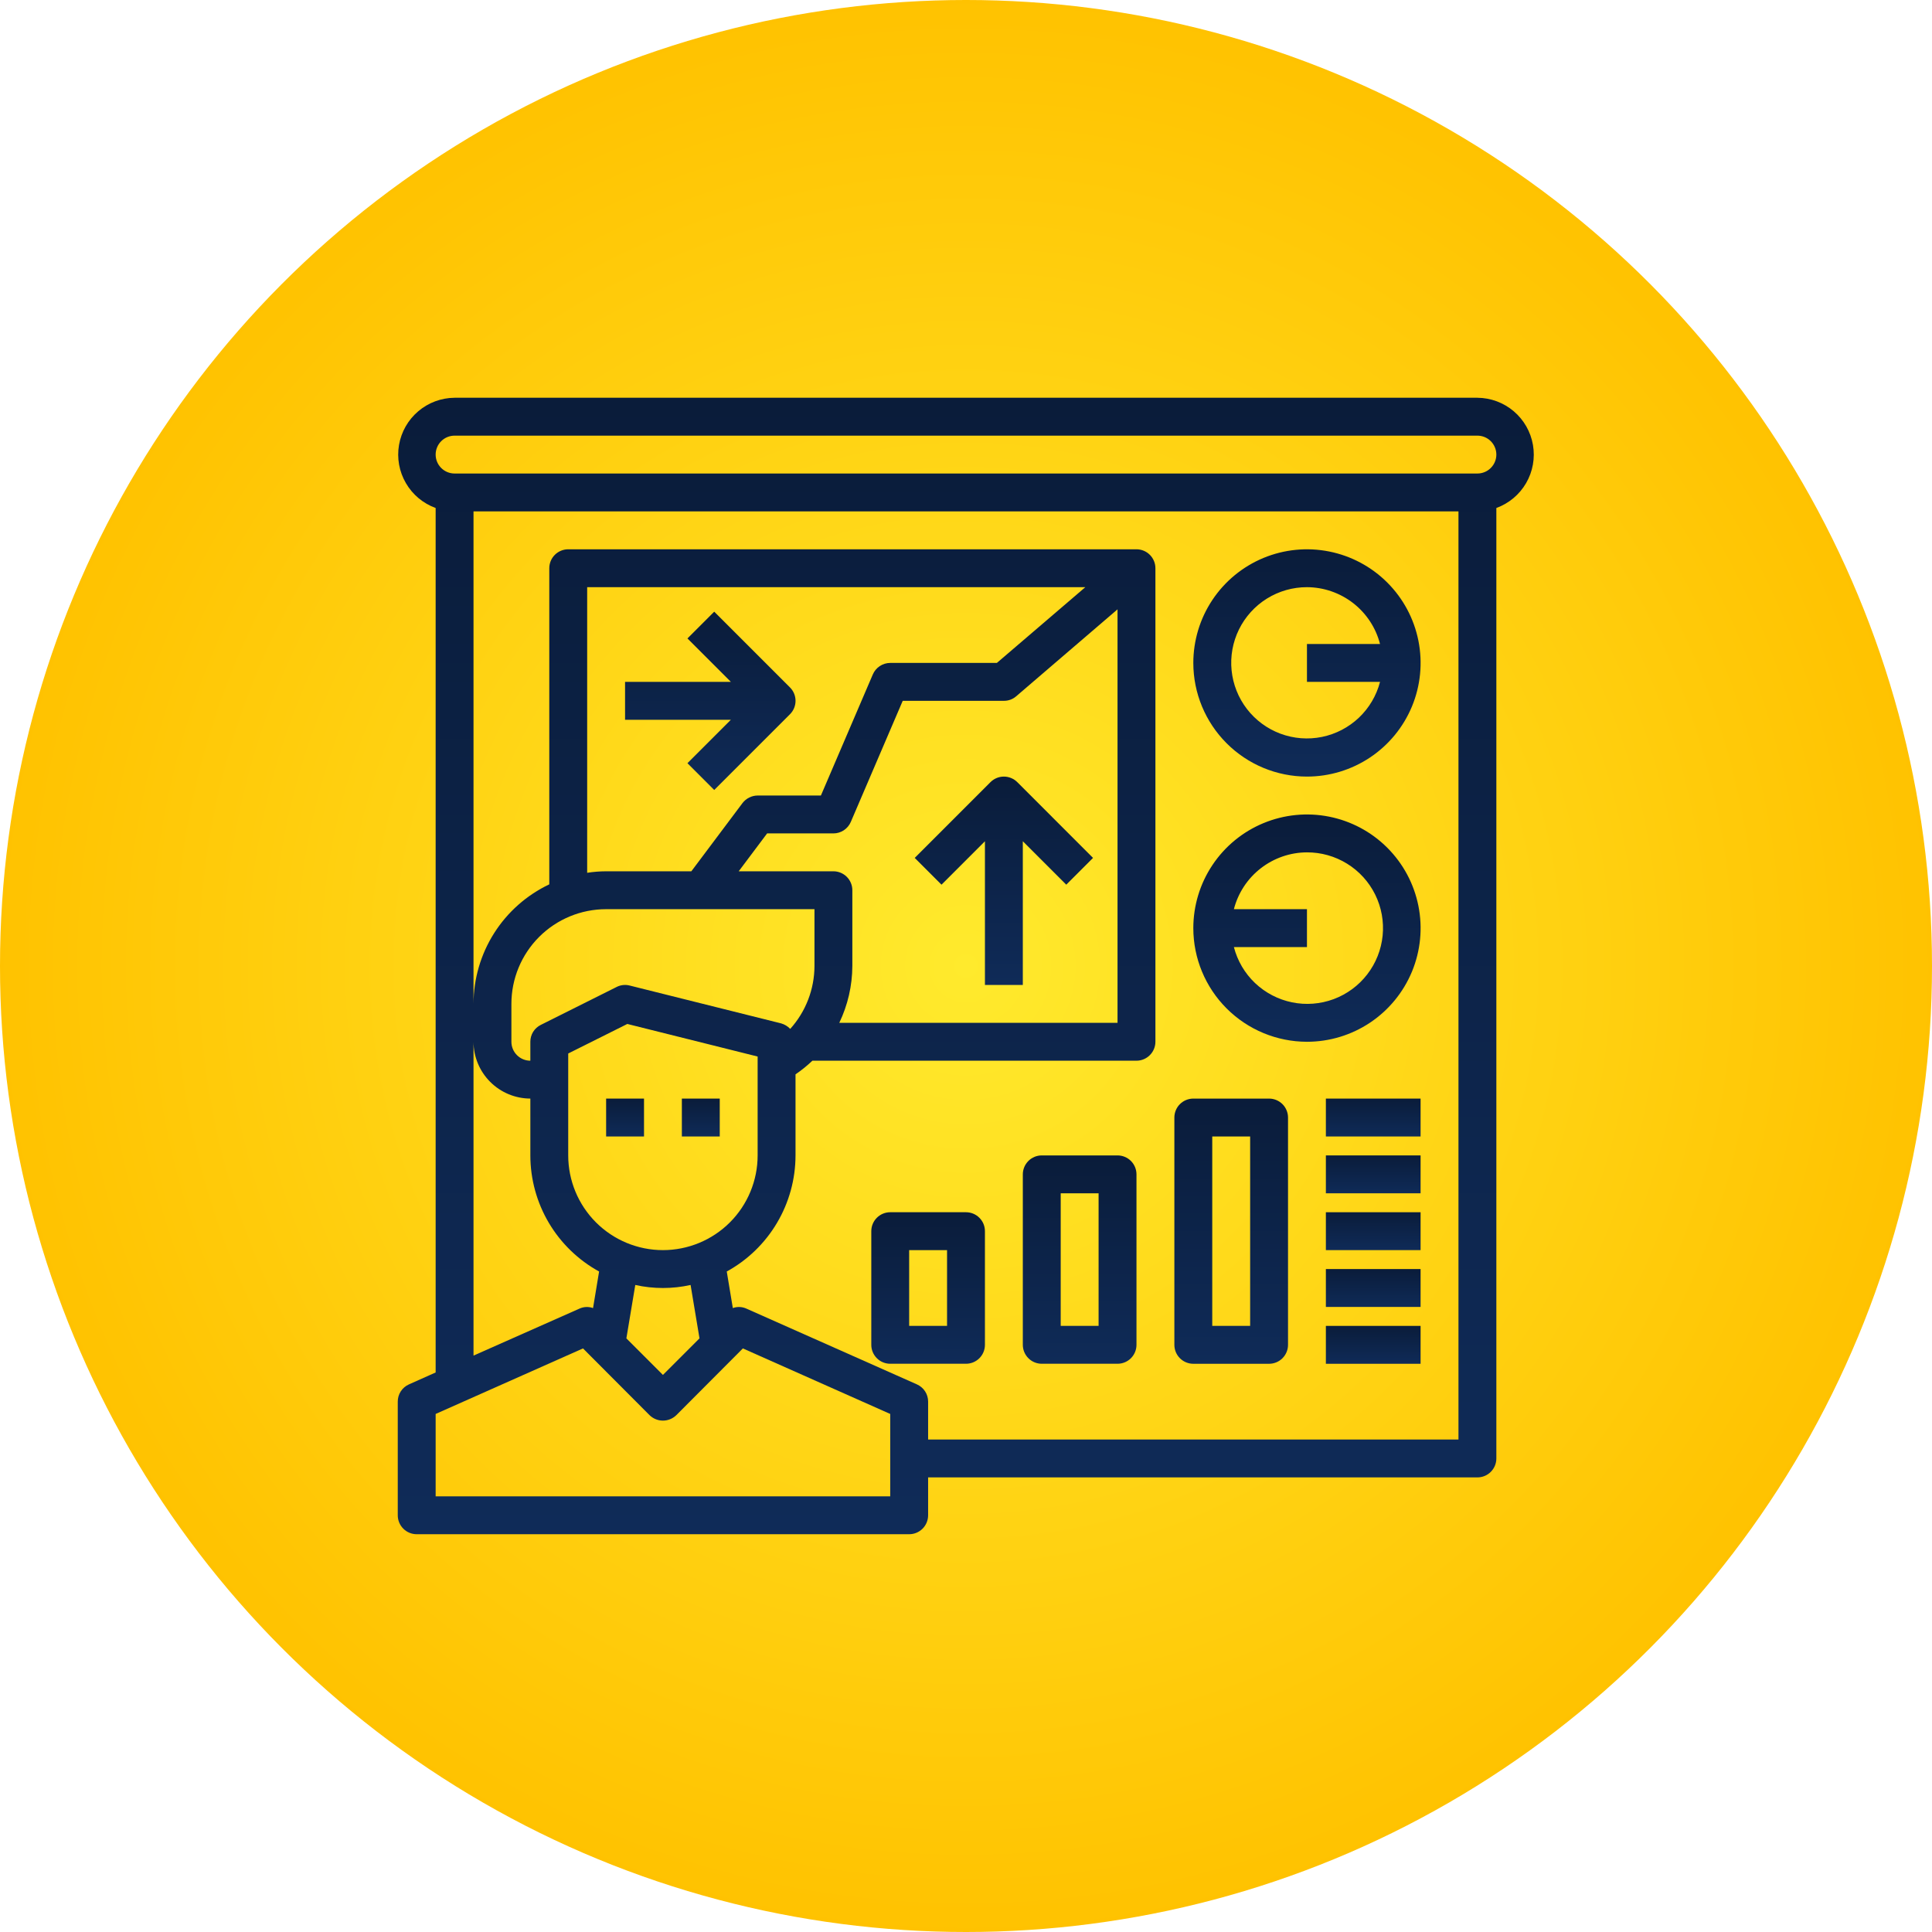 <svg width="100" height="100" viewBox="0 0 100 100" fill="none" xmlns="http://www.w3.org/2000/svg">
<circle cx="50" cy="50" r="50" fill="url(#paint0_radial)"/>
<path d="M76.47 20.588H23.529C22.839 20.593 22.173 20.841 21.648 21.287C21.122 21.734 20.77 22.351 20.653 23.031C20.536 23.711 20.662 24.41 21.009 25.006C21.355 25.603 21.9 26.058 22.549 26.294V71.039L21.166 71.656C20.993 71.733 20.846 71.858 20.744 72.016C20.641 72.175 20.587 72.36 20.588 72.549V78.431C20.588 78.691 20.691 78.94 20.875 79.124C21.059 79.308 21.308 79.411 21.568 79.411H47.059C47.319 79.411 47.568 79.308 47.752 79.124C47.936 78.94 48.039 78.691 48.039 78.431V76.47H76.47C76.73 76.47 76.98 76.367 77.163 76.183C77.347 75.999 77.451 75.75 77.451 75.49V26.294C78.099 26.058 78.644 25.603 78.991 25.006C79.337 24.41 79.463 23.711 79.346 23.031C79.229 22.351 78.877 21.734 78.352 21.287C77.826 20.841 77.16 20.593 76.47 20.588ZM46.078 77.451H22.549V73.186L30.176 69.794L33.617 73.245C33.802 73.428 34.053 73.531 34.313 73.531C34.574 73.531 34.824 73.428 35.01 73.245L38.451 69.794L46.078 73.186V77.451ZM43.137 45.098H38.235L39.706 43.137H43.137C43.329 43.137 43.517 43.08 43.678 42.974C43.838 42.867 43.964 42.716 44.039 42.539L46.725 36.274H51.961C52.195 36.277 52.422 36.193 52.598 36.039L57.843 31.539V52.941H43.441C43.882 52.023 44.113 51.018 44.117 50V46.078C44.117 45.818 44.014 45.569 43.83 45.385C43.646 45.201 43.397 45.098 43.137 45.098ZM51.598 34.313H46.078C45.886 34.313 45.697 34.37 45.537 34.477C45.377 34.583 45.251 34.734 45.176 34.911L42.49 41.176H39.215C39.063 41.177 38.914 41.213 38.778 41.281C38.642 41.349 38.523 41.447 38.431 41.568L35.784 45.098H31.372C31.044 45.099 30.716 45.125 30.392 45.176V30.392H56.176L51.598 34.313ZM31.372 47.059H42.157V50C42.154 51.202 41.707 52.362 40.902 53.255C40.773 53.12 40.61 53.022 40.431 52.97L32.588 51.01C32.36 50.952 32.12 50.98 31.911 51.088L27.99 53.049C27.827 53.129 27.691 53.254 27.595 53.408C27.5 53.562 27.45 53.74 27.451 53.921V54.902C27.191 54.902 26.941 54.798 26.757 54.614C26.574 54.431 26.47 54.181 26.47 53.921V51.96C26.47 50.66 26.987 49.413 27.906 48.494C28.825 47.575 30.072 47.059 31.372 47.059ZM34.313 64.706C33.013 64.706 31.767 64.189 30.847 63.27C29.928 62.35 29.411 61.104 29.411 59.804V54.529L32.47 53L39.215 54.686V59.804C39.215 61.104 38.699 62.35 37.78 63.27C36.86 64.189 35.614 64.706 34.313 64.706ZM36.206 69.274L34.313 71.166L32.421 69.274L32.882 66.51C33.825 66.719 34.802 66.719 35.745 66.51L36.206 69.274ZM27.451 56.862V59.804C27.452 61.032 27.782 62.238 28.408 63.295C29.034 64.352 29.933 65.222 31.009 65.813L30.696 67.706C30.466 67.622 30.212 67.633 29.99 67.735L24.509 70.166V53.921C24.512 54.701 24.822 55.447 25.373 55.998C25.925 56.55 26.671 56.86 27.451 56.862ZM75.49 74.51H48.039V72.549C48.04 72.36 47.986 72.175 47.883 72.016C47.78 71.858 47.633 71.733 47.461 71.656L38.637 67.735C38.415 67.633 38.161 67.622 37.931 67.706L37.617 65.813C38.694 65.222 39.593 64.352 40.218 63.295C40.844 62.238 41.175 61.032 41.176 59.804V55.608C41.486 55.397 41.778 55.161 42.049 54.902H58.823C59.083 54.902 59.333 54.798 59.516 54.614C59.7 54.431 59.804 54.181 59.804 53.921V29.411C59.804 29.151 59.7 28.902 59.516 28.718C59.333 28.534 59.083 28.431 58.823 28.431H29.411C29.151 28.431 28.902 28.534 28.718 28.718C28.534 28.902 28.431 29.151 28.431 29.411V45.774C27.26 46.33 26.27 47.206 25.576 48.3C24.882 49.395 24.512 50.664 24.509 51.96V26.47H75.49V74.51ZM76.47 24.509H23.529C23.269 24.509 23.02 24.406 22.836 24.222C22.652 24.038 22.549 23.789 22.549 23.529C22.549 23.269 22.652 23.02 22.836 22.836C23.02 22.652 23.269 22.549 23.529 22.549H76.47C76.73 22.549 76.98 22.652 77.163 22.836C77.347 23.02 77.451 23.269 77.451 23.529C77.451 23.789 77.347 24.038 77.163 24.222C76.98 24.406 76.73 24.509 76.47 24.509Z" fill="url(#paint1_linear)"/>
<path d="M35.582 39.503L36.968 40.89L40.89 36.968C41.074 36.784 41.177 36.535 41.177 36.275C41.177 36.015 41.074 35.766 40.89 35.582L36.968 31.66L35.582 33.046L37.83 35.294H32.353V37.255H37.83L35.582 39.503Z" fill="url(#paint2_linear)"/>
<path d="M67.648 40.196C68.811 40.196 69.949 39.851 70.916 39.205C71.883 38.559 72.637 37.64 73.083 36.565C73.528 35.49 73.644 34.307 73.417 33.166C73.19 32.025 72.63 30.977 71.807 30.154C70.985 29.332 69.937 28.772 68.796 28.545C67.654 28.318 66.472 28.434 65.397 28.879C64.322 29.325 63.403 30.079 62.757 31.046C62.111 32.013 61.766 33.151 61.766 34.314C61.767 35.874 62.387 37.369 63.49 38.472C64.593 39.575 66.088 40.195 67.648 40.196ZM67.648 30.392C68.515 30.396 69.356 30.686 70.041 31.218C70.725 31.75 71.214 32.494 71.43 33.334H67.648V35.294H71.43C71.246 36.003 70.866 36.645 70.335 37.149C69.803 37.652 69.141 37.997 68.424 38.143C67.707 38.289 66.963 38.231 66.277 37.976C65.591 37.721 64.99 37.278 64.543 36.699C64.096 36.119 63.82 35.426 63.747 34.697C63.674 33.969 63.807 33.235 64.13 32.578C64.454 31.921 64.955 31.368 65.576 30.982C66.198 30.596 66.916 30.391 67.648 30.392Z" fill="url(#paint3_linear)"/>
<path d="M67.648 53.922C68.811 53.922 69.949 53.577 70.916 52.931C71.883 52.284 72.637 51.365 73.083 50.291C73.528 49.216 73.644 48.033 73.417 46.892C73.19 45.751 72.63 44.703 71.807 43.88C70.985 43.057 69.937 42.497 68.796 42.27C67.654 42.043 66.472 42.16 65.397 42.605C64.322 43.05 63.403 43.804 62.757 44.772C62.111 45.739 61.766 46.876 61.766 48.04C61.767 49.599 62.387 51.094 63.49 52.197C64.593 53.3 66.088 53.92 67.648 53.922ZM67.648 44.118C68.382 44.115 69.102 44.319 69.726 44.705C70.351 45.091 70.854 45.645 71.179 46.303C71.504 46.961 71.638 47.698 71.565 48.428C71.492 49.159 71.216 49.854 70.767 50.435C70.319 51.016 69.716 51.46 69.028 51.716C68.34 51.971 67.594 52.029 66.875 51.881C66.156 51.734 65.493 51.387 64.96 50.882C64.428 50.376 64.049 49.731 63.866 49.02H67.648V47.059H63.866C64.082 46.22 64.571 45.476 65.255 44.944C65.94 44.412 66.781 44.121 67.648 44.118Z" fill="url(#paint4_linear)"/>
<path d="M50 62.745H46.078C45.818 62.745 45.569 62.848 45.385 63.032C45.201 63.216 45.098 63.465 45.098 63.725V69.608C45.098 69.868 45.201 70.117 45.385 70.301C45.569 70.485 45.818 70.588 46.078 70.588H50C50.26 70.588 50.509 70.485 50.693 70.301C50.877 70.117 50.98 69.868 50.98 69.608V63.725C50.98 63.465 50.877 63.216 50.693 63.032C50.509 62.848 50.26 62.745 50 62.745ZM49.019 68.627H47.058V64.706H49.019V68.627Z" fill="url(#paint5_linear)"/>
<path d="M57.843 59.804H53.922C53.662 59.804 53.412 59.907 53.229 60.091C53.045 60.275 52.941 60.525 52.941 60.785V69.608C52.941 69.868 53.045 70.118 53.229 70.301C53.412 70.485 53.662 70.588 53.922 70.588H57.843C58.103 70.588 58.353 70.485 58.537 70.301C58.721 70.118 58.824 69.868 58.824 69.608V60.785C58.824 60.525 58.721 60.275 58.537 60.091C58.353 59.907 58.103 59.804 57.843 59.804ZM56.863 68.628H54.902V61.765H56.863V68.628Z" fill="url(#paint6_linear)"/>
<path d="M61.766 70.589H65.687C65.947 70.589 66.197 70.486 66.38 70.302C66.564 70.118 66.668 69.868 66.668 69.608V57.844C66.668 57.584 66.564 57.334 66.38 57.15C66.197 56.967 65.947 56.863 65.687 56.863H61.766C61.505 56.863 61.256 56.967 61.072 57.15C60.888 57.334 60.785 57.584 60.785 57.844V69.608C60.785 69.868 60.888 70.118 61.072 70.302C61.256 70.486 61.505 70.589 61.766 70.589ZM62.746 58.824H64.707V68.628H62.746V58.824Z" fill="url(#paint7_linear)"/>
<path d="M68.627 56.863H73.529V58.824H68.627V56.863Z" fill="url(#paint8_linear)"/>
<path d="M68.627 59.804H73.529V61.765H68.627V59.804Z" fill="url(#paint9_linear)"/>
<path d="M68.627 62.745H73.529V64.706H68.627V62.745Z" fill="url(#paint10_linear)"/>
<path d="M68.627 65.686H73.529V67.647H68.627V65.686Z" fill="url(#paint11_linear)"/>
<path d="M68.627 68.628H73.529V70.589H68.627V68.628Z" fill="url(#paint12_linear)"/>
<path d="M50.98 43.543V50.98H52.941V43.543L55.189 45.791L56.575 44.405L52.654 40.483C52.47 40.3 52.22 40.196 51.96 40.196C51.7 40.196 51.451 40.3 51.267 40.483L47.346 44.405L48.732 45.791L50.98 43.543Z" fill="url(#paint13_linear)"/>
<path d="M35.293 56.863H37.254V58.824H35.293V56.863Z" fill="url(#paint14_linear)"/>
<path d="M31.373 56.863H33.334V58.824H31.373V56.863Z" fill="url(#paint15_linear)"/>
<defs>
<radialGradient id="paint0_radial" cx="0" cy="0" r="1" gradientUnits="userSpaceOnUse" gradientTransform="translate(50 50) rotate(90) scale(50)">
<stop stop-color="#FFEA2D"/>
<stop offset="1" stop-color="#FFC200"/>
</radialGradient>
<linearGradient id="paint1_linear" x1="49.988" y1="20.588" x2="49.988" y2="79.411" gradientUnits="userSpaceOnUse">
<stop stop-color="#0A1C3A"/>
<stop offset="1" stop-color="#0F2B58"/>
</linearGradient>
<linearGradient id="paint2_linear" x1="36.765" y1="31.66" x2="36.765" y2="40.89" gradientUnits="userSpaceOnUse">
<stop stop-color="#0A1C3A"/>
<stop offset="1" stop-color="#0F2B58"/>
</linearGradient>
<linearGradient id="paint3_linear" x1="67.648" y1="28.432" x2="67.648" y2="40.196" gradientUnits="userSpaceOnUse">
<stop stop-color="#0A1C3A"/>
<stop offset="1" stop-color="#0F2B58"/>
</linearGradient>
<linearGradient id="paint4_linear" x1="67.648" y1="42.157" x2="67.648" y2="53.922" gradientUnits="userSpaceOnUse">
<stop stop-color="#0A1C3A"/>
<stop offset="1" stop-color="#0F2B58"/>
</linearGradient>
<linearGradient id="paint5_linear" x1="48.039" y1="62.745" x2="48.039" y2="70.588" gradientUnits="userSpaceOnUse">
<stop stop-color="#0A1C3A"/>
<stop offset="1" stop-color="#0F2B58"/>
</linearGradient>
<linearGradient id="paint6_linear" x1="55.883" y1="59.804" x2="55.883" y2="70.588" gradientUnits="userSpaceOnUse">
<stop stop-color="#0A1C3A"/>
<stop offset="1" stop-color="#0F2B58"/>
</linearGradient>
<linearGradient id="paint7_linear" x1="63.726" y1="56.863" x2="63.726" y2="70.589" gradientUnits="userSpaceOnUse">
<stop stop-color="#0A1C3A"/>
<stop offset="1" stop-color="#0F2B58"/>
</linearGradient>
<linearGradient id="paint8_linear" x1="71.078" y1="56.863" x2="71.078" y2="58.824" gradientUnits="userSpaceOnUse">
<stop stop-color="#0A1C3A"/>
<stop offset="1" stop-color="#0F2B58"/>
</linearGradient>
<linearGradient id="paint9_linear" x1="71.078" y1="59.804" x2="71.078" y2="61.765" gradientUnits="userSpaceOnUse">
<stop stop-color="#0A1C3A"/>
<stop offset="1" stop-color="#0F2B58"/>
</linearGradient>
<linearGradient id="paint10_linear" x1="71.078" y1="62.745" x2="71.078" y2="64.706" gradientUnits="userSpaceOnUse">
<stop stop-color="#0A1C3A"/>
<stop offset="1" stop-color="#0F2B58"/>
</linearGradient>
<linearGradient id="paint11_linear" x1="71.078" y1="65.686" x2="71.078" y2="67.647" gradientUnits="userSpaceOnUse">
<stop stop-color="#0A1C3A"/>
<stop offset="1" stop-color="#0F2B58"/>
</linearGradient>
<linearGradient id="paint12_linear" x1="71.078" y1="68.628" x2="71.078" y2="70.589" gradientUnits="userSpaceOnUse">
<stop stop-color="#0A1C3A"/>
<stop offset="1" stop-color="#0F2B58"/>
</linearGradient>
<linearGradient id="paint13_linear" x1="51.96" y1="40.196" x2="51.96" y2="50.98" gradientUnits="userSpaceOnUse">
<stop stop-color="#0A1C3A"/>
<stop offset="1" stop-color="#0F2B58"/>
</linearGradient>
<linearGradient id="paint14_linear" x1="36.273" y1="56.863" x2="36.273" y2="58.824" gradientUnits="userSpaceOnUse">
<stop stop-color="#0A1C3A"/>
<stop offset="1" stop-color="#0F2B58"/>
</linearGradient>
<linearGradient id="paint15_linear" x1="32.353" y1="56.863" x2="32.353" y2="58.824" gradientUnits="userSpaceOnUse">
<stop stop-color="#0A1C3A"/>
<stop offset="1" stop-color="#0F2B58"/>
</linearGradient>
</defs>
</svg>
